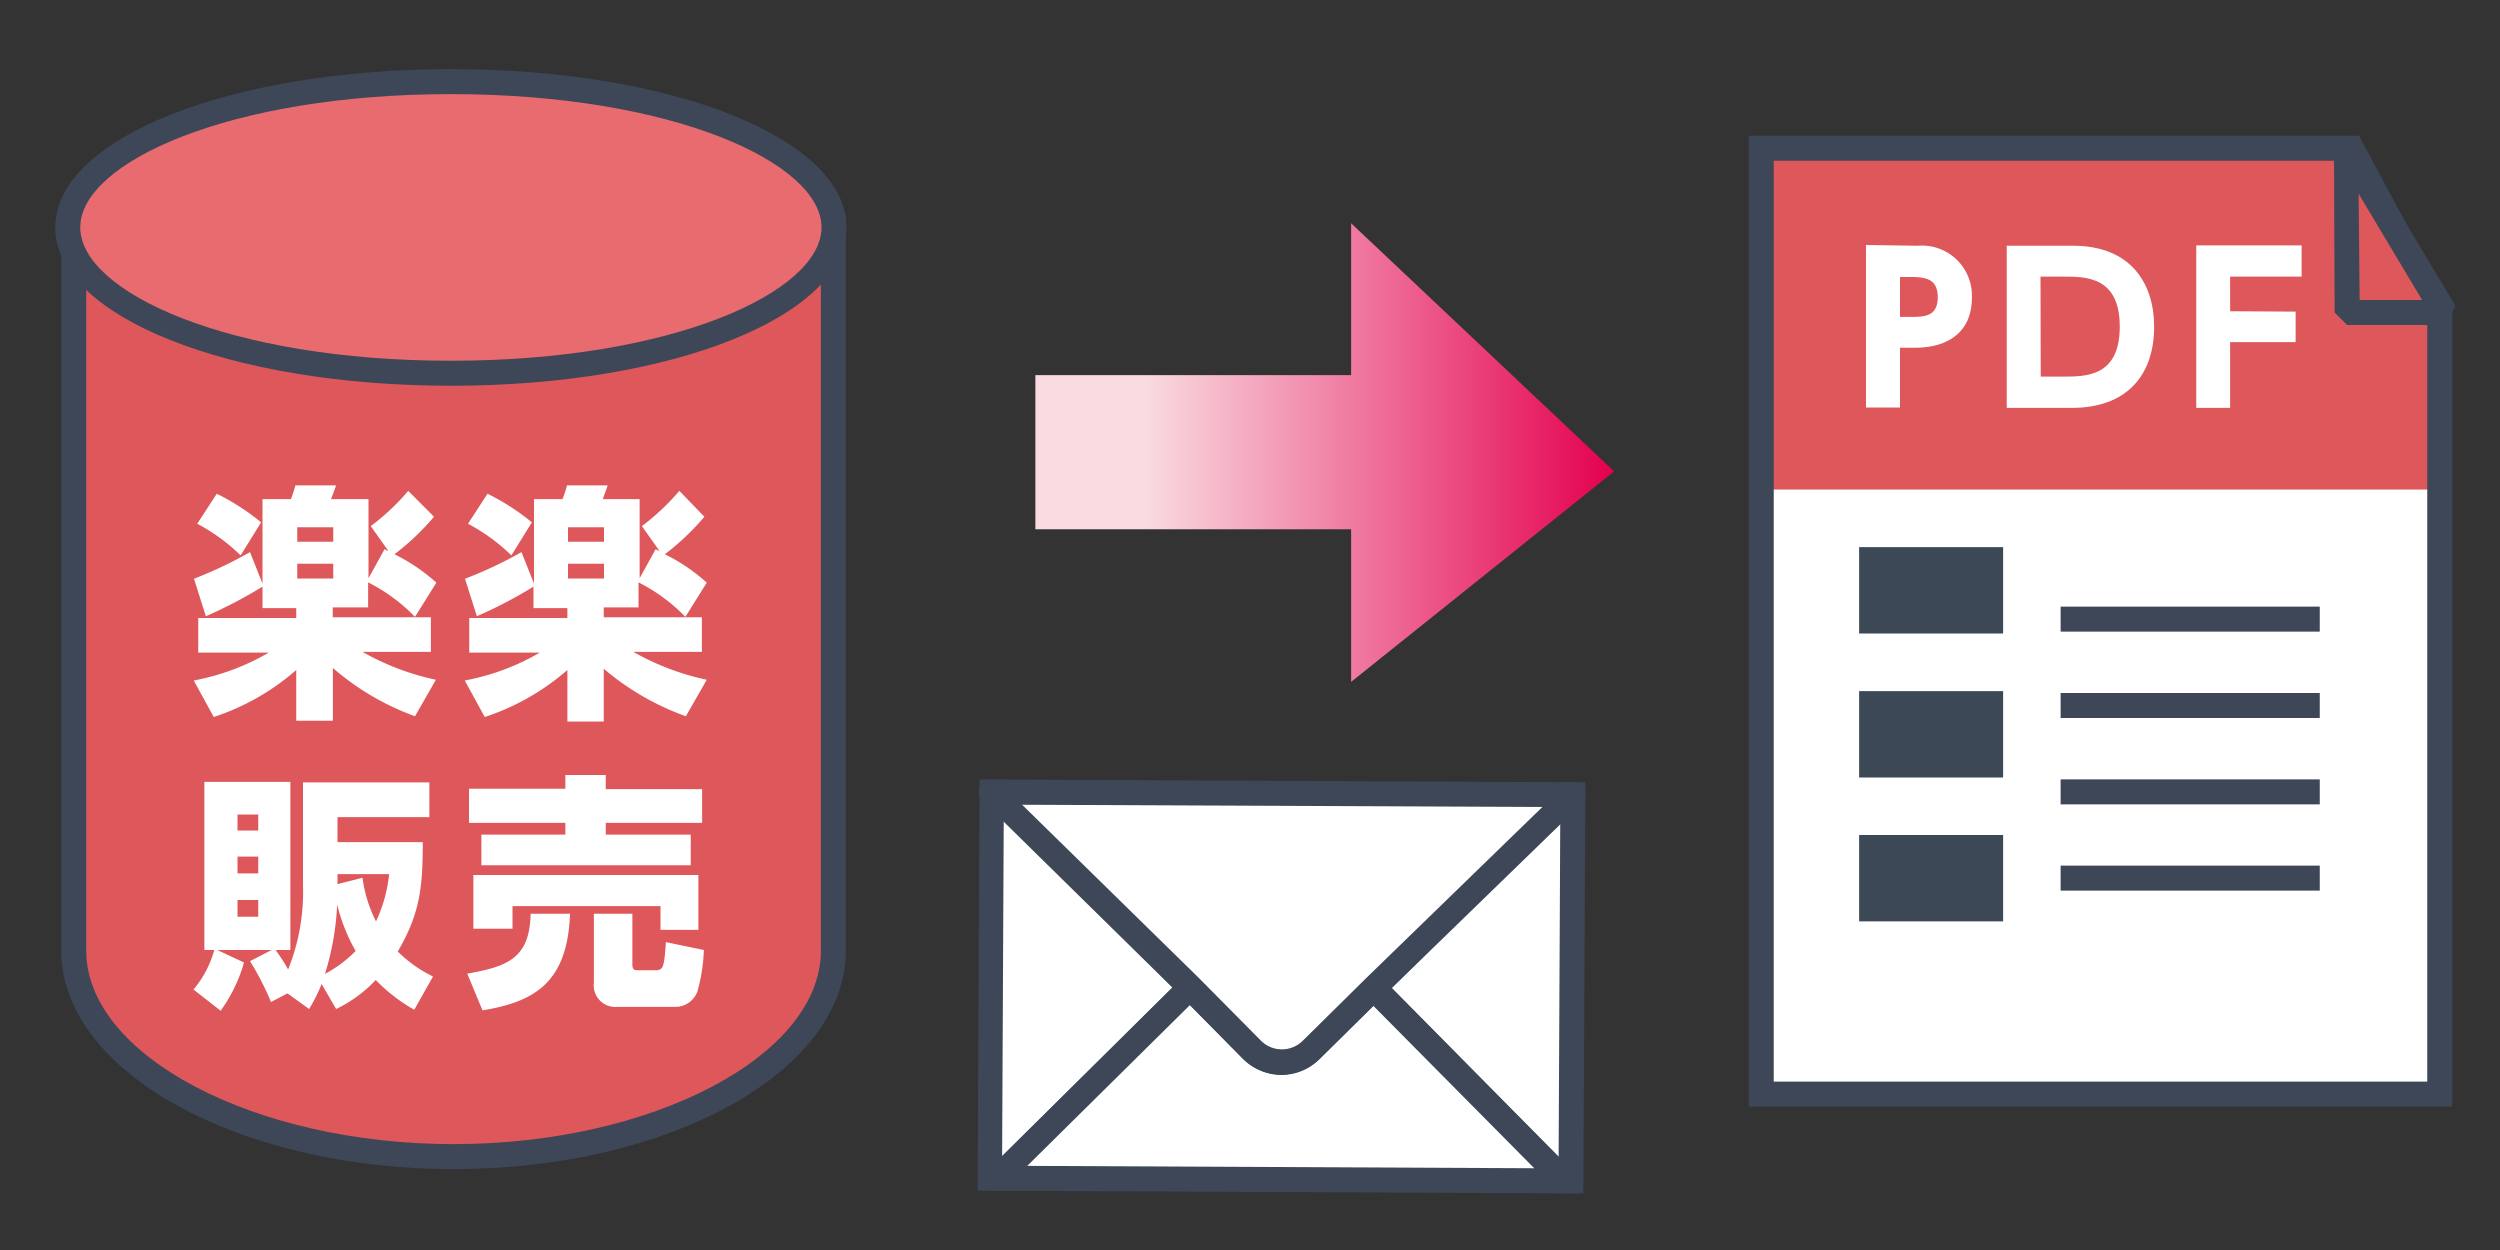 <svg xmlns="http://www.w3.org/2000/svg" xmlns:xlink="http://www.w3.org/1999/xlink" viewBox="0 0 200 100"><rect x="0" y="0" width="200" height="100" fill="#333333" stroke="none"/><defs><style>.cls-1{fill:url(#linear-gradient);}.cls-2{fill:#fff;}.cls-3{fill:#3d4757;}.cls-4{fill:#de575b;}.cls-5{fill:#3d4857;}.cls-6{fill:#e86b6f;}.cls-7{fill:none;}</style><linearGradient id="linear-gradient" x1="82.83" y1="36.21" x2="129.13" y2="36.21" gradientUnits="userSpaceOnUse"><stop offset="0.19" stop-color="#f9dbe1"/><stop offset="1" stop-color="#e4004f"/></linearGradient></defs><g id="レイヤー_2" data-name="レイヤー 2"><g id="レイヤー_1-2" data-name="レイヤー 1"><polygon class="cls-1" points="82.83 30.01 108.09 30.01 108.09 17.86 129.13 37.71 108.09 54.55 108.09 42.34 82.83 42.34 82.83 30.01"/><polygon class="cls-2" points="125.19 94.47 125.68 94.47 125.83 63.58 125.52 63.58 109.91 79.04 125.19 94.47"/><path class="cls-3" d="M126.67,95.47h-1.9L108.49,79,125.1,62.58h1.73ZM111.32,79.05l13.37,13.49.13-26.85Z"/><polygon class="cls-2" points="79.77 63.37 79.31 63.36 79.16 94.25 79.8 94.26 95.23 78.97 79.77 63.37"/><path class="cls-3" d="M80.21,95.26h-2l.15-32.89h1.88L96.65,79Zm.09-29.94-.13,27.17L93.82,79Z"/><path class="cls-2" d="M109.91,79l-5,4.94a3.35,3.35,0,0,1-4.75,0l-4.94-5L79.8,94.26l45.39.21Z"/><path class="cls-3" d="M125.18,95.47,79.8,95.26l-.7-1.71L94.53,78.26h1.41l4.94,5a2.37,2.37,0,0,0,3.34,0l5-4.94h1.42L125.9,93.77Zm-43-2.2,40.56.19-12.88-13-4.27,4.23a4.38,4.38,0,0,1-6.17,0l-4.23-4.28Z"/><path class="cls-2" d="M79.31,63.36,95.23,79l4.94,5a3.35,3.35,0,0,0,4.75,0l5-4.94,15.91-15.46Z"/><path class="cls-3" d="M102.56,86a4.37,4.37,0,0,1-3.1-1.28l-4.94-5L78.61,64.08a1,1,0,0,1,.7-1.72h0l46.52.22a1,1,0,0,1,.69,1.72L110.6,79.76l-5,4.93A4.35,4.35,0,0,1,102.56,86ZM81.77,64.38,95.93,78.26l4.95,5a2.37,2.37,0,0,0,3.34,0l5-4.94,14.17-13.76Z"/><rect class="cls-2" x="141.82" y="34.56" width="52.97" height="52.97"/><polygon class="cls-4" points="194.79 25.99 187.84 11.53 141.82 11.53 141.82 39.16 194.79 39.16 194.79 25.99"/><path class="cls-3" d="M195.88,88.24H140.19V11.15h48.35l7.34,13.66ZM141.6,86.82h52.87V25.17l-6.77-12.6H141.6Z"/><path class="cls-3" d="M196.18,88.53H139.9V10.86h48.82l7.46,13.88Zm-54.28-2h52.28V25.24l-6.66-12.38H141.9Z"/><polygon class="cls-4" points="187.77 25.02 195.58 25.02 187.72 11.88 187.77 25.02"/><path class="cls-3" d="M195.58,26h-7.81l-1-1-.05-13.15,1.86-.52,7.86,13.15Zm-6.81-2h5l-5.08-8.5Z"/><path class="cls-2" d="M153.43,19.66a4,4,0,0,1,4.32,4.16c0,2.61-1.74,4-4.57,4H152v4.78h-2.72v-13Zm-.55,5.69c1,0,2.14,0,2.14-1.56,0-1.39-.82-1.63-2.14-1.63H152v3.19Z"/><path class="cls-2" d="M160.54,19.66h5.32c4.5,0,6.47,2.9,6.47,6.48,0,3.89-2.2,6.49-6.58,6.49h-5.21Zm2.72,10.47H165c1.9,0,4.58,0,4.58-4s-2.69-4-4.5-4h-1.84Z"/><path class="cls-2" d="M183.65,24.93v2.44h-5.24v5.26H175.7v-13h8.43v2.5h-5.72v2.77Z"/><rect class="cls-5" x="148.73" y="43.77" width="11.52" height="6.91"/><rect class="cls-5" x="148.73" y="55.29" width="11.52" height="6.91"/><rect class="cls-5" x="148.73" y="66.8" width="11.52" height="6.91"/><rect class="cls-3" x="164.85" y="48.53" width="20.73" height="2"/><rect class="cls-3" x="164.85" y="55.44" width="20.73" height="2"/><rect class="cls-3" x="164.85" y="62.35" width="20.73" height="2"/><rect class="cls-3" x="164.85" y="69.25" width="20.73" height="2"/><path class="cls-4" d="M5.9,18.23V76.06h0c0,8.81,13.56,16.47,30.39,16.47s30.38-7.66,30.38-16.47h0V18.23Z"/><path class="cls-3" d="M36.29,93.53C19,93.53,4.9,85.69,4.9,76.06V17.23H67.67V76.06C67.67,85.69,53.59,93.53,36.29,93.53ZM6.9,19.23V76.06c0,8.38,13.46,15.47,29.39,15.47s29.38-7.09,29.38-15.47V19.23Z"/><path class="cls-6" d="M66.72,18.19c0,6.45-13.55,11.67-30.64,11.67S5.42,24.64,5.42,18.19,19,6.53,36.08,6.53,66.72,11.75,66.72,18.19Z"/><path class="cls-3" d="M36.08,30.86c-17.75,0-31.66-5.56-31.66-12.67S18.33,5.53,36.08,5.53s31.64,5.56,31.64,12.66S53.82,30.86,36.08,30.86Zm0-23.33C18.34,7.53,6.42,13,6.42,18.19S18.34,28.86,36.08,28.86s29.64-5.51,29.64-10.67S53.81,7.53,36.08,7.53Z"/><path class="cls-2" d="M23.7,48.65H21V46.93a36.52,36.52,0,0,1-4.53,2.37l-.95-3A34,34,0,0,0,20,44.17l1,2.52V39.93h2.27a8.86,8.86,0,0,0,.36-1.1h3.25c-.1.35-.32.89-.4,1.1h3v6.33l1.28-2.32.32.15-1.42-2a18.37,18.37,0,0,0,3-2.82l2.06,2.07a20,20,0,0,1-3.16,3,15,15,0,0,1,3.35,2.27l-1.71,2.74a14,14,0,0,0-3.75-2.76v2H26.62v.79h7.85v2.77H29a20.4,20.4,0,0,0,5.87,2.23l-1.67,2.92a20.94,20.94,0,0,1-6.57-3.86v4.22H23.7V53.6a19,19,0,0,1-6.6,3.76l-1.6-2.92a18.77,18.77,0,0,0,6-2.23H15.86V49.44H23.7ZM17.34,39.5a18,18,0,0,1,3.55,2.29l-1.64,2.64a15.09,15.09,0,0,0-3.47-2.53Zm6.44,2.68v1.16h2.88V42.18Zm0,2.92v1.18h2.88V45.1Z"/><path class="cls-2" d="M45.39,48.65H42.68V46.93a36.52,36.52,0,0,1-4.53,2.37l-.95-3a33.4,33.4,0,0,0,4.52-2.13l1,2.52V39.93H45a8.86,8.86,0,0,0,.36-1.1h3.25c-.1.35-.32.89-.39,1.1h2.95v6.33l1.28-2.32.32.15-1.42-2a18.84,18.84,0,0,0,3-2.82l2,2.07a20,20,0,0,1-3.16,3,14.72,14.72,0,0,1,3.35,2.27l-1.71,2.74a13.89,13.89,0,0,0-3.75-2.76v2H48.3v.79h7.85v2.77H50.67a20.4,20.4,0,0,0,5.87,2.23l-1.67,2.92A21.07,21.07,0,0,1,48.3,53.5v4.22H45.39V53.6a19.1,19.1,0,0,1-6.61,3.76l-1.6-2.92a18.68,18.68,0,0,0,6-2.23H37.54V49.44h7.85ZM39,39.5a18,18,0,0,1,3.55,2.29l-1.64,2.64a15.09,15.09,0,0,0-3.47-2.53Zm6.44,2.68v1.16h2.88V42.18Zm0,2.92v1.18h2.88V45.1Z"/><path class="cls-2" d="M23,79.47l-1.32.69A22.3,22.3,0,0,0,20,76.89L21.73,76H17.38l2.14,1a12.29,12.29,0,0,1-1.87,3.86l-2.17-1.7A8.27,8.27,0,0,0,17.14,76h-.79V62.55h6.88V76H22.05c.51.71.77,1.14,1,1.56a16.72,16.72,0,0,0,1.19-6.77v-8.2H34.35v2.78H27v2h6.82c0,3.56-.2,5.69-2,8.75a10.55,10.55,0,0,0,2.82,2l-1.5,2.66a13.52,13.52,0,0,1-3.08-2.38,10.69,10.69,0,0,1-3.17,2.32l-1.16-2a13.11,13.11,0,0,1-1,2ZM19,65.16v1.28h1.66V65.16Zm0,3.37v1.34h1.66V68.53ZM19,72v1.34h1.66V72ZM26,77.91a10.1,10.1,0,0,0,2.45-1.83,14.68,14.68,0,0,1-1.48-3.71A21.87,21.87,0,0,1,26,77.91Zm1-7.18L29,70.22a10.77,10.77,0,0,0,1.08,3.49,11.59,11.59,0,0,0,1.05-3.78H27Z"/><path class="cls-2" d="M45.6,73.1c-.19,5.64-3,7.06-7,7.73l-1.22-2.94c3.27-.57,5-1.26,5.07-4.79Zm-8.08-10h7.71V62h3.23v1.13h7.71v2.7H48.46v.94h6.8v2.45H38.51V66.77h6.72v-.94H37.52ZM37.87,70h18v4.39H52.84V72.49H41V74.3H37.87Zm18.44,6a14.11,14.11,0,0,1-.52,3.33,1.88,1.88,0,0,1-1.73,1.22H49.41a1.73,1.73,0,0,1-1.9-1.93V73.1h3.08v4c0,.46.12.52.45.52h1.34c.67,0,.75-.14.89-2.25Z"/><rect class="cls-7" width="200" height="100"/></g></g></svg>